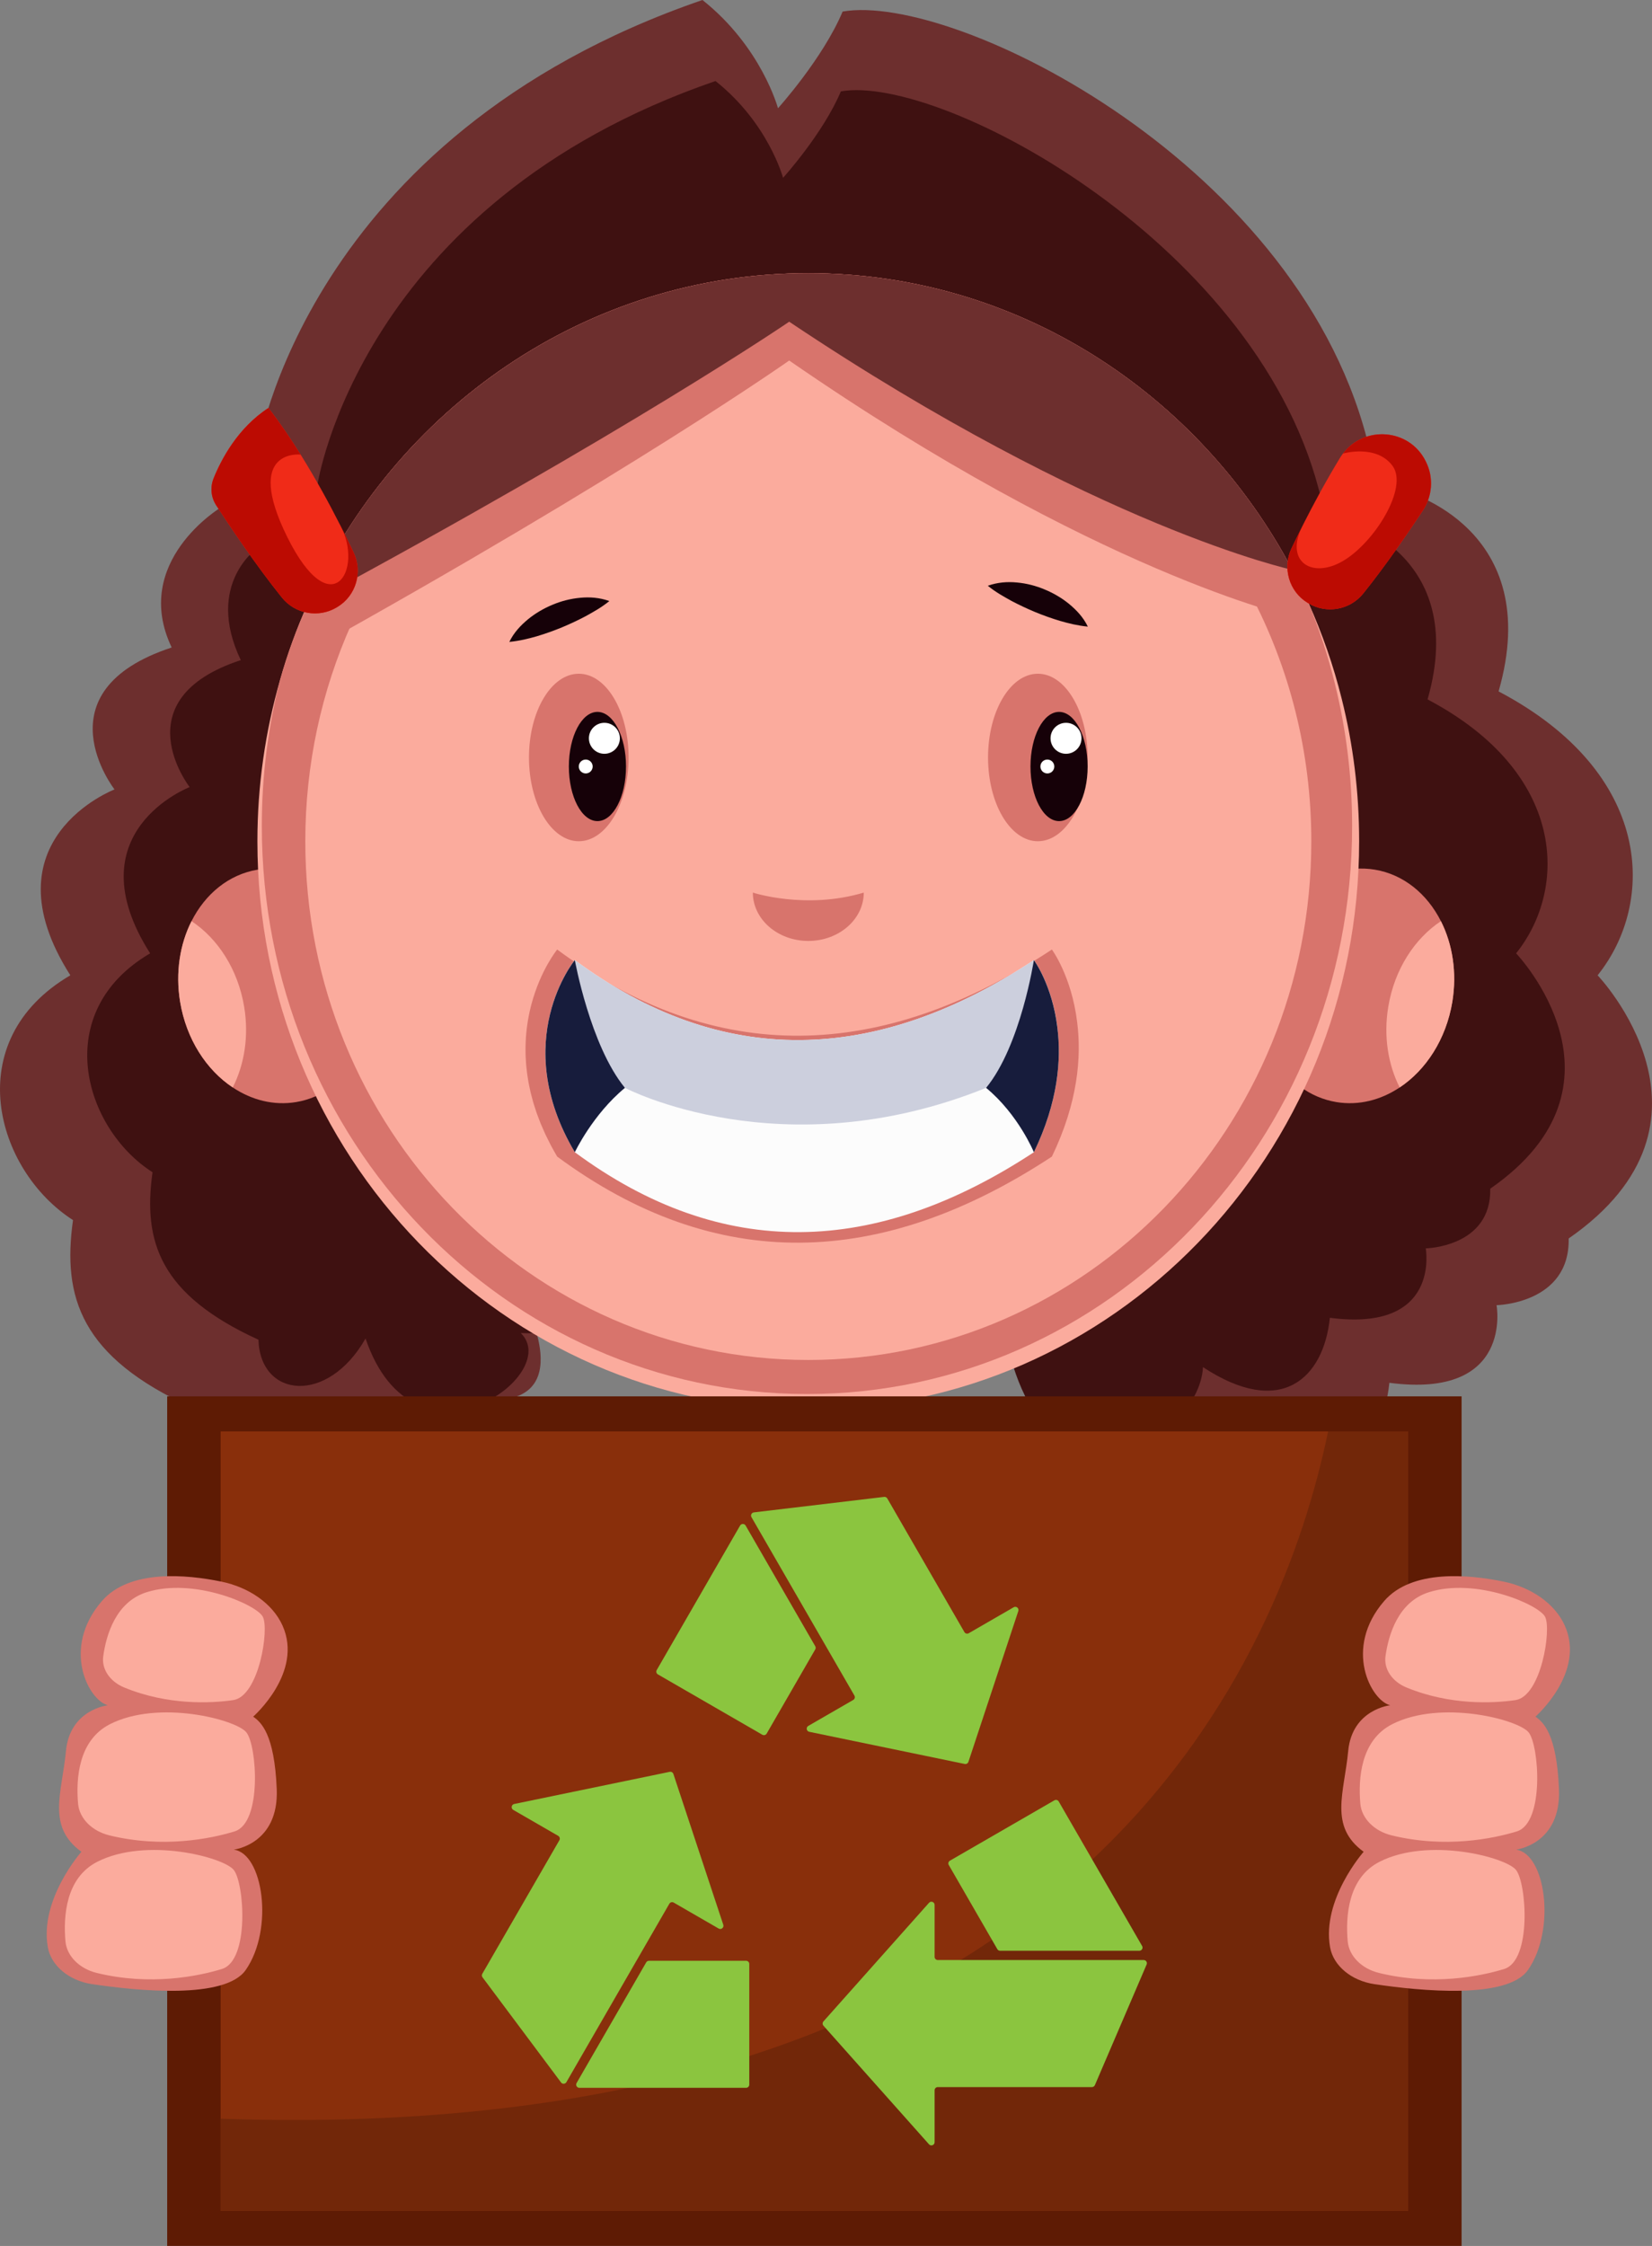 <?xml version="1.0" encoding="UTF-8"?><svg xmlns="http://www.w3.org/2000/svg" xmlns:xlink="http://www.w3.org/1999/xlink" height="3147.3" preserveAspectRatio="xMidYMid meet" version="1.0" viewBox="0.0 0.0 2316.3 3147.3" width="2316.3" zoomAndPan="magnify"><rect x="0.0" y="0.0" width="2316.3" height="3147.3" fill="#808080" stroke="none"/><defs><clipPath id="a"><path d="M 0 0 L 2316.289 0 L 2316.289 2151 L 0 2151 Z M 0 0"/></clipPath><clipPath id="b"><path d="M 234 1956 L 2050 1956 L 2050 3147.281 L 234 3147.281 Z M 234 1956"/></clipPath></defs><g><g clip-path="url(#a)"><path d="M 360.934 632.566 C 360.934 632.566 426.766 191.77 984.914 -0.004 C 1067.922 65.84 1090.82 151.707 1090.82 151.707 C 1090.82 151.707 1153.793 82.059 1181.449 16.215 C 1337.93 -11.453 1829.281 231.836 1920.883 632.566 L 1920.883 734.168 L 1969.535 688.387 C 1969.535 688.387 2167.043 739.902 2101.199 968.883 C 2318.75 1083.383 2321.609 1265.129 2240.031 1366.738 C 2240.031 1366.738 2436.09 1571.391 2199.461 1735.5 C 2201.375 1827.09 2098.344 1829 2098.344 1829 C 2098.344 1829 2122.672 1960.672 1948.062 1937.77 C 1938.043 2033.66 1870.789 2095.188 1749.141 2015.047 C 1743.422 2133.828 1481.52 2284.098 1432.859 1926.32 C 1384.199 1568.531 734.938 1824.23 734.938 1824.23 C 734.938 1824.23 814.129 1970.207 679.602 1961.621 C 747.34 2027.449 512.633 2194.418 436.309 1970.207 C 377.152 2074.199 271.246 2063.707 268.387 1972.121 C 113.82 1901.508 87.109 1818.508 102.371 1709.738 C -6.395 1640.09 -57.789 1458.328 98.621 1366.738 C -22.613 1176.395 160.57 1106.266 160.57 1106.266 C 160.57 1106.266 53.238 968.883 240.715 907.348 C 183.473 787.133 309.414 711.27 309.414 711.27 L 386.691 655.465 L 360.934 632.566" fill="#6d2f2e"/></g><g><path d="M 445.125 679.305 C 445.125 679.305 504.004 285.066 1003.207 113.539 C 1077.449 172.418 1097.926 249.227 1097.926 249.227 C 1097.926 249.227 1154.246 186.93 1178.988 128.047 C 1318.938 103.305 1771.215 343.816 1853.137 702.219 L 1840.328 770.176 L 1883.848 729.223 C 1883.848 729.223 2060.492 775.293 2001.609 980.102 C 2196.164 1082.512 2198.723 1245.055 2125.762 1335.945 C 2125.762 1335.945 2301.133 1518.984 2089.492 1665.754 C 2091.211 1747.672 1999.051 1749.383 1999.051 1749.383 C 1999.051 1749.383 2020.809 1867.141 1864.645 1846.66 C 1855.688 1932.422 1795.527 1987.461 1686.727 1915.781 C 1681.605 2022.023 1447.367 2156.422 1403.848 1836.422 C 1360.328 1516.426 779.629 1745.113 779.629 1745.113 C 779.629 1745.113 850.457 1875.672 730.137 1867.992 C 790.723 1926.875 580.805 2076.203 512.539 1875.672 C 459.633 1968.691 364.914 1959.301 362.352 1877.383 C 224.113 1814.234 200.219 1739.992 213.871 1642.715 C 116.594 1580.426 70.625 1417.863 210.516 1335.945 C 102.086 1165.707 265.926 1102.98 265.926 1102.98 C 265.926 1102.98 169.926 980.102 337.605 925.066 C 286.406 817.535 362.098 767.039 362.098 767.039 L 431.219 717.121 L 445.125 679.305" fill="#3f1111"/></g><g><path d="M 415.145 1544.379 C 383.832 1549.57 352.863 1541.57 326.355 1523.875 C 289.492 1499.438 261.266 1456.332 252.566 1404.066 C 245.754 1362.781 252.281 1323.012 268.539 1290.824 C 287.77 1252.812 320.578 1225.461 361.105 1218.695 C 435.926 1206.277 508.742 1269.078 523.684 1359.008 C 538.566 1448.949 490.02 1531.949 415.145 1544.379" fill="#d8746c"/></g><g><path d="M 326.355 1523.871 C 289.492 1499.43 261.27 1456.32 252.566 1404.066 C 245.754 1362.781 252.281 1323 268.539 1290.824 C 305.402 1315.277 333.625 1358.375 342.328 1410.707 C 349.199 1451.914 342.672 1491.707 326.355 1523.871" fill="#fbab9d"/></g><g><path d="M 1873.719 1544.383 C 1905.027 1549.582 1936 1541.574 1962.512 1523.887 C 1999.363 1499.445 2027.602 1456.328 2036.301 1404.07 C 2043.105 1362.797 2036.578 1323.012 2020.332 1290.836 C 2001.094 1252.816 1968.289 1225.469 1927.754 1218.699 C 1852.934 1206.277 1780.121 1269.09 1765.184 1359.008 C 1750.305 1448.957 1798.836 1531.945 1873.719 1544.383" fill="#d8746c"/></g><g><path d="M 1962.512 1523.887 C 1999.363 1499.445 2027.602 1456.328 2036.301 1404.07 C 2043.105 1362.797 2036.578 1323.012 2020.332 1290.836 C 1983.457 1315.277 1955.242 1358.383 1946.543 1410.715 C 1939.672 1451.926 1946.191 1491.711 1962.512 1523.887" fill="#fbab9d"/></g><g><path d="M 1905.684 1178.98 C 1905.684 1618.504 1559.965 1974.922 1133.289 1974.922 C 706.824 1974.922 360.906 1618.504 360.906 1178.98 C 360.906 1100.594 372.039 1024.75 392.605 953.211 C 402.887 916.594 415.953 880.809 431.375 846.551 C 553.465 572.801 821.852 382.816 1133.289 382.816 C 1426.309 382.816 1680.984 550.957 1812.062 798.57 C 1819.559 812.699 1826.633 827.047 1833.281 841.617 L 1834.348 844.195 C 1853.836 887.457 1869.691 932.656 1881.262 979.348 C 1897.32 1043.168 1905.684 1110.008 1905.684 1178.98" fill="#fbab9d"/></g><g><path d="M 1895.812 1157.562 C 1895.812 1597.086 1553.746 1953.504 1131.578 1953.504 C 709.398 1953.504 367.117 1597.086 367.117 1157.562 C 367.117 1086.871 375.895 1018.336 392.605 953.211 C 402.887 916.594 415.953 880.809 431.375 846.551 C 553.465 572.801 821.852 382.816 1133.289 382.816 C 1426.309 382.816 1680.984 550.957 1812.062 798.57 C 1819.559 812.699 1826.633 827.047 1833.281 841.617 L 1834.348 844.195 C 1849.562 880.809 1861.977 918.73 1871.609 957.926 C 1887.469 1021.746 1895.812 1088.586 1895.812 1157.562" fill="#d8746c"/></g><g><path d="M 1838.621 1178.926 C 1838.621 1580.352 1522.859 1905.781 1133.348 1905.781 C 743.836 1905.781 428.07 1580.352 428.07 1178.926 C 428.07 1070.57 451.07 967.805 492.312 875.441 C 603.855 625.547 848.949 452.059 1133.348 452.059 C 1400.809 452.059 1633.457 605.473 1753.051 831.59 L 1753.051 831.637 C 1807.633 934.816 1838.621 1053.109 1838.621 1178.926" fill="#fbab9d"/></g><g><path d="M 1812.055 864.102 L 1812.055 864.168 C 1812.055 864.168 1538.297 803.418 1106.559 505.207 C 1106.559 505.207 882.324 663.332 431.289 913.688 C 553.449 631.184 821.875 435.074 1133.348 435.074 C 1426.277 435.074 1681.07 608.488 1812.055 864.102" fill="#d8746c"/></g><g><path d="M 1812.047 798.527 L 1812.047 798.578 C 1812.047 798.578 1538.297 739.73 1106.559 450.824 C 1106.559 450.824 882.324 604 431.289 846.559 C 553.449 572.863 821.871 382.863 1133.348 382.863 C 1426.277 382.863 1681.078 550.883 1812.047 798.527" fill="#6d2f2e"/></g><g><path d="M 1994.953 715.523 C 1975.09 745.512 1942.801 792.688 1911.324 831.785 C 1892.762 854.797 1859.906 860.695 1834.551 845.402 C 1834.145 845.184 1833.754 844.949 1833.348 844.715 C 1807.363 828.922 1797.801 795.895 1810.855 768.41 C 1814.922 759.945 1819.43 750.551 1824.473 740.535 C 1825.285 738.875 1826.129 737.152 1826.992 735.434 C 1841.188 707.336 1858.828 674.469 1878.801 641.676 C 1880.113 639.547 1881.492 637.543 1882.98 635.602 C 1912.922 595.988 1975.828 600.168 1998.852 646.074 C 1999.07 646.527 1999.305 646.996 1999.539 647.516 C 2010.293 669.316 2008.414 695.254 1994.953 715.523" fill="#f02b18"/></g><g><path d="M 473.309 850.438 C 472.906 850.672 472.508 850.895 472.164 851.133 C 446.801 866.41 413.941 860.516 395.336 837.445 C 358.758 792.051 321.09 735.719 303.113 708.129 C 295.73 696.801 294.473 682.703 299.508 670.238 C 310.039 644.117 333.227 599.652 376.391 571.652 C 392.246 592.145 407.418 614.473 421.5 637.023 C 442.969 671.312 461.914 706.184 477.141 736.176 L 477.199 736.238 C 484.238 750.082 490.48 762.91 495.805 774.133 C 508.855 801.609 499.297 834.633 473.309 850.438" fill="#f02b18"/></g><g><path d="M 1211.102 1250.824 C 1211.102 1288.23 1176.293 1318.562 1133.348 1318.562 C 1090.398 1318.562 1055.586 1288.23 1055.586 1250.824 C 1055.586 1250.824 1129.77 1275.152 1211.102 1250.824" fill="#d8746c"/></g><g><path d="M 473.309 850.438 C 472.906 850.672 472.508 850.895 472.164 851.133 C 446.801 866.41 413.941 860.516 395.336 837.445 C 358.758 792.051 321.09 735.719 303.113 708.129 C 295.73 696.801 294.473 682.703 299.508 670.238 C 310.039 644.117 333.227 599.652 376.391 571.652 C 392.246 592.145 407.418 614.473 421.5 637.023 C 421.5 637.023 340.895 627.809 402.895 752.785 C 464.949 877.691 510.344 797.832 477.199 736.238 C 484.238 750.082 490.48 762.91 495.805 774.133 C 508.855 801.609 499.297 834.633 473.309 850.438" fill="#bc0b02"/></g><g><path d="M 1994.953 715.523 C 1975.09 745.512 1942.801 792.688 1911.324 831.785 C 1892.762 854.797 1859.906 860.695 1834.551 845.402 C 1834.145 845.184 1833.754 844.949 1833.348 844.715 C 1807.363 828.922 1797.801 795.895 1810.855 768.41 C 1814.922 759.945 1819.43 750.551 1824.473 740.535 C 1802.715 788.102 1840.328 811.062 1882.98 786.16 C 1927.055 760.398 1975.266 683.121 1952.363 652.602 C 1929.465 622.094 1882.98 635.602 1882.98 635.602 C 1912.922 595.988 1975.828 600.168 1998.852 646.074 C 1999.07 646.527 1999.305 646.996 1999.539 647.516 C 2010.293 669.316 2008.414 695.254 1994.953 715.523" fill="#bc0b02"/></g><g><path d="M 881.352 1061.473 C 881.352 1126.281 850.086 1178.832 811.52 1178.832 C 772.953 1178.832 741.688 1126.281 741.688 1061.473 C 741.688 996.66 772.953 944.125 811.52 944.125 C 850.086 944.125 881.352 996.66 881.352 1061.473" fill="#d8746c"/></g><g><path d="M 877.746 1074.121 C 877.746 1116.391 859.805 1150.652 837.676 1150.652 C 815.543 1150.652 797.605 1116.391 797.605 1074.121 C 797.605 1031.867 815.543 997.602 837.676 997.602 C 859.805 997.602 877.746 1031.867 877.746 1074.121" fill="#160108"/></g><g><path d="M 869.125 1034.602 C 869.125 1046.586 859.406 1056.301 847.418 1056.301 C 835.434 1056.301 825.715 1046.586 825.715 1034.602 C 825.715 1022.609 835.434 1012.895 847.418 1012.895 C 859.406 1012.895 869.125 1022.609 869.125 1034.602" fill="#fff"/></g><g><path d="M 830.996 1074.121 C 830.996 1079.5 826.637 1083.859 821.258 1083.859 C 815.879 1083.859 811.52 1079.5 811.52 1074.121 C 811.52 1068.742 815.879 1064.383 821.258 1064.383 C 826.637 1064.383 830.996 1068.742 830.996 1074.121" fill="#fff"/></g><g><path d="M 1525.016 1061.473 C 1525.016 1126.281 1493.742 1178.832 1455.18 1178.832 C 1416.617 1178.832 1385.352 1126.281 1385.352 1061.473 C 1385.352 996.66 1416.617 944.125 1455.18 944.125 C 1493.742 944.125 1525.016 996.66 1525.016 1061.473" fill="#d8746c"/></g><g><path d="M 1525.004 1074.121 C 1525.004 1116.391 1507.07 1150.652 1484.938 1150.652 C 1462.809 1150.652 1444.859 1116.391 1444.859 1074.121 C 1444.859 1031.867 1462.809 997.602 1484.938 997.602 C 1507.07 997.602 1525.004 1031.867 1525.004 1074.121" fill="#160108"/></g><g><path d="M 1516.383 1034.602 C 1516.383 1046.586 1506.668 1056.301 1494.688 1056.301 C 1482.691 1056.301 1472.977 1046.586 1472.977 1034.602 C 1472.977 1022.609 1482.691 1012.895 1494.688 1012.895 C 1506.668 1012.895 1516.383 1022.609 1516.383 1034.602" fill="#fff"/></g><g><path d="M 1478.254 1074.121 C 1478.254 1079.5 1473.898 1083.859 1468.52 1083.859 C 1463.137 1083.859 1458.781 1079.5 1458.781 1074.121 C 1458.781 1068.742 1463.137 1064.383 1468.52 1064.383 C 1473.898 1064.383 1478.254 1068.742 1478.254 1074.121" fill="#fff"/></g><g><path d="M 714.141 899.523 C 720.523 886.34 730.047 876.359 740.348 867.809 C 750.746 859.332 762.328 852.582 774.625 847.48 C 786.891 842.305 799.969 838.93 813.418 837.695 C 826.809 836.363 840.75 837.398 854.391 842.277 C 842.98 851.547 831.906 857.516 820.945 863.625 C 809.934 869.41 798.977 874.531 787.77 879.195 C 776.555 883.816 765.078 887.914 753.082 891.527 C 740.977 895.031 728.586 898.078 714.141 899.523" fill="#160108"/></g><g><path d="M 1525.273 878.105 C 1510.824 876.66 1498.434 873.613 1486.328 870.105 C 1474.336 866.5 1462.848 862.395 1451.641 857.785 C 1440.426 853.121 1429.469 847.984 1418.461 842.219 C 1407.5 836.094 1396.43 830.129 1385.02 820.855 C 1398.66 815.977 1412.598 814.945 1425.988 816.277 C 1439.438 817.52 1452.516 820.898 1464.777 826.062 C 1477.082 831.156 1488.66 837.91 1499.062 846.395 C 1509.363 854.938 1518.895 864.926 1525.273 878.105" fill="#160108"/></g><g><path d="M 1510.34 1432.656 C 1502.527 1367.914 1474.879 1330.613 1474.879 1330.613 C 1235.656 1488.027 1003.973 1495.227 781.234 1330.613 C 781.234 1330.613 757.84 1359.199 745.004 1407.75 L 744.926 1408.004 C 744.887 1408.148 744.852 1408.316 744.812 1408.473 C 744.121 1411.113 743.469 1413.812 742.848 1416.574 C 742.648 1417.445 742.453 1418.324 742.262 1419.215 C 741.777 1421.48 741.328 1423.797 740.898 1426.137 C 740.645 1427.496 740.398 1428.855 740.168 1430.238 C 739.84 1432.211 739.543 1434.219 739.262 1436.223 C 739.008 1437.996 738.77 1439.758 738.551 1441.562 C 738.344 1443.312 738.168 1445.098 737.996 1446.867 C 737.793 1448.973 737.598 1451.082 737.445 1453.23 C 737.332 1454.816 737.254 1456.418 737.172 1458.023 C 737.051 1460.398 736.941 1462.785 736.887 1465.215 C 736.852 1466.707 736.859 1468.223 736.852 1469.738 C 736.844 1472.336 736.848 1474.93 736.918 1477.586 C 736.957 1479 737.039 1480.449 737.105 1481.875 C 737.227 1484.672 737.367 1487.457 737.59 1490.324 C 737.699 1491.715 737.855 1493.133 737.992 1494.547 C 738.266 1497.477 738.562 1500.41 738.949 1503.406 C 739.129 1504.812 739.371 1506.262 739.582 1507.699 C 740.027 1510.719 740.48 1513.762 741.047 1516.859 C 741.316 1518.332 741.656 1519.848 741.953 1521.328 C 742.574 1524.426 743.195 1527.516 743.941 1530.668 C 744.316 1532.238 744.773 1533.867 745.18 1535.461 C 745.973 1538.559 746.758 1541.656 747.68 1544.824 C 748.191 1546.562 748.801 1548.344 749.352 1550.117 C 750.309 1553.172 751.246 1556.234 752.336 1559.344 C 753.02 1561.297 753.82 1563.289 754.555 1565.262 C 755.656 1568.227 756.723 1571.18 757.949 1574.18 C 758.891 1576.496 759.984 1578.859 761 1581.199 C 762.188 1583.922 763.309 1586.629 764.598 1589.383 C 765.926 1592.223 767.438 1595.121 768.879 1597.996 C 770.039 1600.305 771.105 1602.59 772.344 1604.93 C 775.113 1610.156 778.07 1615.43 781.234 1620.766 C 1003.973 1785.227 1235.656 1778.023 1474.879 1620.766 C 1511.324 1545.293 1516.492 1481.273 1510.34 1432.656" fill="#d8746c"/></g><g><path d="M 1449.629 1614.656 C 1227.645 1760.586 1012.672 1767.273 805.98 1614.656 C 758.164 1534.137 759.59 1465.191 772.289 1417.227 C 784.215 1372.004 805.98 1345.43 805.98 1345.43 C 1012.672 1498.168 1227.645 1491.488 1449.629 1345.43 C 1449.629 1345.43 1475.297 1380.027 1482.547 1440.121 C 1488.25 1485.223 1483.453 1544.629 1449.629 1614.656" fill="#fcfcfc"/></g><g><path d="M 1482.547 1440.121 C 1459.996 1466.273 1427.996 1495.027 1382.641 1524.453 C 1096.25 1640.004 876.219 1524.453 876.219 1524.453 L 831.641 1510.293 L 840.582 1490.672 L 772.289 1417.227 C 784.215 1372.004 805.98 1345.43 805.98 1345.43 C 1012.672 1498.168 1227.645 1491.488 1449.629 1345.43 C 1449.629 1345.43 1475.297 1380.027 1482.547 1440.121" fill="#cccfdd"/></g><g><path d="M 1449.629 1614.656 C 1449.629 1614.656 1427.996 1561.926 1382.641 1524.453 C 1431.234 1465.324 1449.629 1345.43 1449.629 1345.43 C 1449.629 1345.43 1475.297 1380.027 1482.547 1440.121 C 1488.25 1485.223 1483.453 1544.629 1449.629 1614.656" fill="#171c3c"/></g><g><path d="M 876.219 1524.453 C 830.863 1561.926 805.98 1614.656 805.98 1614.656 C 713.199 1458.383 805.98 1345.43 805.98 1345.43 C 805.98 1345.43 827.621 1465.324 876.219 1524.453" fill="#171c3c"/></g><g clip-path="url(#b)"><path d="M 2049.316 3147.281 L 234.41 3147.281 L 234.41 1956.766 L 2049.316 1956.766 L 2049.316 3147.281" fill="#5e1b04"/></g><g><path d="M 1974.387 2005.891 L 1974.387 3098.16 L 309.336 3098.16 L 309.336 2005.891 L 1974.387 2005.891" fill="#892f0b"/></g><g><path d="M 1974.387 3098.16 L 309.336 3098.16 L 309.336 2969.031 C 344.34 2970.23 378.578 2970.82 412.043 2970.82 C 1528.004 2970.82 1797.176 2319.91 1862.16 2005.891 L 1974.387 2005.891 L 1974.387 3098.16" fill="#722709"/></g><g><path d="M 939 2482.93 L 720.992 2528 C 716.961 2528.84 716.094 2534.211 719.656 2536.27 L 782.68 2572.648 C 784.82 2573.891 785.555 2576.629 784.316 2578.77 L 676.25 2765.949 C 675.355 2767.5 675.469 2769.441 676.539 2770.871 L 786.684 2918.238 C 788.609 2920.82 792.543 2920.578 794.148 2917.801 L 938.496 2667.781 C 939.73 2665.641 942.473 2664.91 944.613 2666.148 L 1007.629 2702.531 C 1011.199 2704.59 1015.422 2701.148 1014.129 2697.238 L 944.16 2485.898 C 943.445 2483.75 941.227 2482.469 939 2482.93" fill="#8bc53f"/></g><g><path d="M 906.062 2749.93 L 808.449 2919 C 806.727 2921.98 808.883 2925.719 812.328 2925.719 L 1046.102 2925.719 C 1048.578 2925.719 1050.578 2923.711 1050.578 2921.238 L 1050.578 2752.172 C 1050.578 2749.691 1048.578 2747.691 1046.102 2747.691 L 909.941 2747.691 C 908.344 2747.691 906.863 2748.539 906.062 2749.93" fill="#8bc53f"/></g><g><path d="M 1154.559 2838.648 L 1302.602 3004.91 C 1305.34 3007.988 1310.422 3006.051 1310.422 3001.941 L 1310.422 2929.16 C 1310.422 2926.691 1312.43 2924.691 1314.898 2924.691 L 1531.039 2924.691 C 1532.828 2924.691 1534.449 2923.621 1535.16 2921.969 L 1607.711 2752.898 C 1608.98 2749.949 1606.809 2746.66 1603.59 2746.66 L 1314.898 2746.66 C 1312.43 2746.66 1310.422 2744.648 1310.422 2742.18 L 1310.422 2669.41 C 1310.422 2665.289 1305.34 2663.359 1302.602 2666.43 L 1154.559 2832.691 C 1153.039 2834.391 1153.039 2836.949 1154.559 2838.648" fill="#8bc53f"/></g><g><path d="M 1402.25 2733.672 L 1597.48 2733.672 C 1600.93 2733.672 1603.078 2729.941 1601.359 2726.961 L 1484.469 2524.5 C 1483.238 2522.359 1480.5 2521.629 1478.359 2522.859 L 1331.941 2607.398 C 1329.789 2608.641 1329.059 2611.371 1330.301 2613.52 L 1398.379 2731.43 C 1399.18 2732.82 1400.66 2733.672 1402.25 2733.672" fill="#8bc53f"/></g><g><path d="M 1357.84 2468.93 L 1427.801 2257.59 C 1429.102 2253.68 1424.879 2250.238 1421.309 2252.301 L 1358.289 2288.68 C 1356.148 2289.922 1353.41 2289.191 1352.172 2287.051 L 1244.102 2099.859 C 1243.211 2098.309 1241.469 2097.441 1239.699 2097.648 L 1057 2119.359 C 1053.809 2119.738 1052.039 2123.262 1053.648 2126.051 L 1198 2376.059 C 1199.23 2378.199 1198.5 2380.941 1196.359 2382.18 L 1133.34 2418.559 C 1129.77 2420.621 1130.641 2425.988 1134.672 2426.828 L 1352.68 2471.898 C 1354.898 2472.359 1357.121 2471.078 1357.84 2468.93" fill="#8bc53f"/></g><g><path d="M 1143.07 2306.898 L 1045.461 2137.828 C 1043.738 2134.852 1039.43 2134.852 1037.699 2137.828 L 920.816 2340.281 C 919.578 2342.43 920.312 2345.16 922.457 2346.398 L 1068.879 2430.941 C 1071.02 2432.172 1073.762 2431.441 1074.988 2429.301 L 1143.07 2311.379 C 1143.871 2309.988 1143.871 2308.289 1143.07 2306.898" fill="#8bc53f"/></g><g><path d="M 114.137 2594.949 C 114.137 2594.949 55.078 2661.801 67.074 2728.809 C 71.719 2754.77 96.973 2775.629 128.934 2780.398 C 194.066 2790.141 315.812 2802.012 344.598 2760.512 C 384.387 2703.141 368.863 2597.031 327.691 2591.961 C 327.691 2591.961 391.199 2584.68 388.008 2507.109 C 384.816 2429.539 365.902 2413.262 354.98 2405.602 C 354.98 2405.602 425.691 2343.77 396.133 2277.961 C 382.289 2247.141 349.227 2224.309 309.973 2216.281 C 261.922 2206.461 181.754 2198.68 142.891 2243.578 C 85.277 2310.148 124.578 2383.211 151.34 2389.629 C 151.34 2389.629 97.969 2395.281 92.461 2453.789 C 86.957 2512.309 65.07 2559.328 114.137 2594.949" fill="#d8746c"/></g><g><path d="M 135.625 2764.738 C 111.102 2758.75 93.539 2740.859 91.75 2720.328 C 88.699 2685.359 92.109 2631.449 136.492 2608.91 C 204.77 2574.238 312.594 2602.25 327.574 2620.191 C 342.555 2638.129 350.234 2747.18 311.219 2759.18 C 277.852 2769.449 210.738 2783.078 135.625 2764.738" fill="#fbab9d"/></g><g><path d="M 153.336 2571.961 C 128.816 2565.969 111.254 2548.078 109.465 2527.551 C 106.414 2492.578 109.824 2438.672 154.203 2416.129 C 222.484 2381.461 330.309 2409.48 345.285 2427.41 C 360.266 2445.352 367.949 2554.398 328.93 2566.398 C 295.562 2576.672 228.449 2590.309 153.336 2571.961" fill="#fbab9d"/></g><g><path d="M 173.965 2364.641 C 153.93 2356.359 142.258 2338.781 144.746 2320.969 C 148.988 2290.629 162.539 2244.898 205.363 2231.289 C 271.246 2210.359 359.004 2248.191 368.434 2265.48 C 377.863 2282.77 363.059 2377.141 326.949 2382.422 C 296.062 2386.93 235.328 2389.988 173.965 2364.641" fill="#fbab9d"/></g><g><path d="M 1912.008 2594.953 C 1912.008 2594.953 1852.938 2661.801 1864.941 2728.812 C 1869.594 2754.77 1894.844 2775.633 1926.809 2780.402 C 1991.934 2790.141 2113.684 2802.012 2142.465 2760.512 C 2182.258 2703.141 2166.734 2597.031 2125.562 2591.961 C 2125.562 2591.961 2189.078 2584.68 2185.871 2507.113 C 2182.68 2429.543 2163.773 2413.262 2152.859 2405.602 C 2152.859 2405.602 2223.566 2343.773 2194.004 2277.961 C 2180.172 2247.141 2147.09 2224.312 2107.844 2216.281 C 2059.797 2206.461 1979.629 2198.68 1940.762 2243.582 C 1883.141 2310.152 1922.457 2383.211 1949.207 2389.633 C 1949.207 2389.633 1895.84 2395.281 1890.328 2453.793 C 1884.82 2512.312 1862.953 2559.332 1912.008 2594.953" fill="#d8746c"/></g><g><path d="M 1933.5 2764.738 C 1908.984 2758.75 1891.418 2740.859 1889.625 2720.332 C 1886.582 2685.359 1889.996 2631.449 1934.367 2608.91 C 2002.645 2574.238 2110.473 2602.25 2125.457 2620.188 C 2140.43 2638.129 2148.113 2747.18 2109.09 2759.18 C 2075.734 2769.449 2008.617 2783.082 1933.5 2764.738" fill="#fbab9d"/></g><g><path d="M 1951.215 2571.961 C 1926.684 2565.969 1909.133 2548.078 1907.34 2527.551 C 1904.297 2492.582 1907.699 2438.668 1952.078 2416.129 C 2020.359 2381.461 2128.172 2409.48 2143.16 2427.41 C 2158.137 2445.352 2165.828 2554.398 2126.805 2566.402 C 2093.441 2576.672 2026.328 2590.309 1951.215 2571.961" fill="#fbab9d"/></g><g><path d="M 1971.836 2364.641 C 1951.812 2356.359 1940.133 2338.781 1942.617 2320.969 C 1946.859 2290.629 1960.41 2244.898 2003.242 2231.289 C 2069.117 2210.359 2156.879 2248.188 2166.316 2265.48 C 2175.742 2282.77 2160.938 2377.141 2124.816 2382.418 C 2093.941 2386.93 2033.195 2389.988 1971.836 2364.641" fill="#fbab9d"/></g></g></svg>